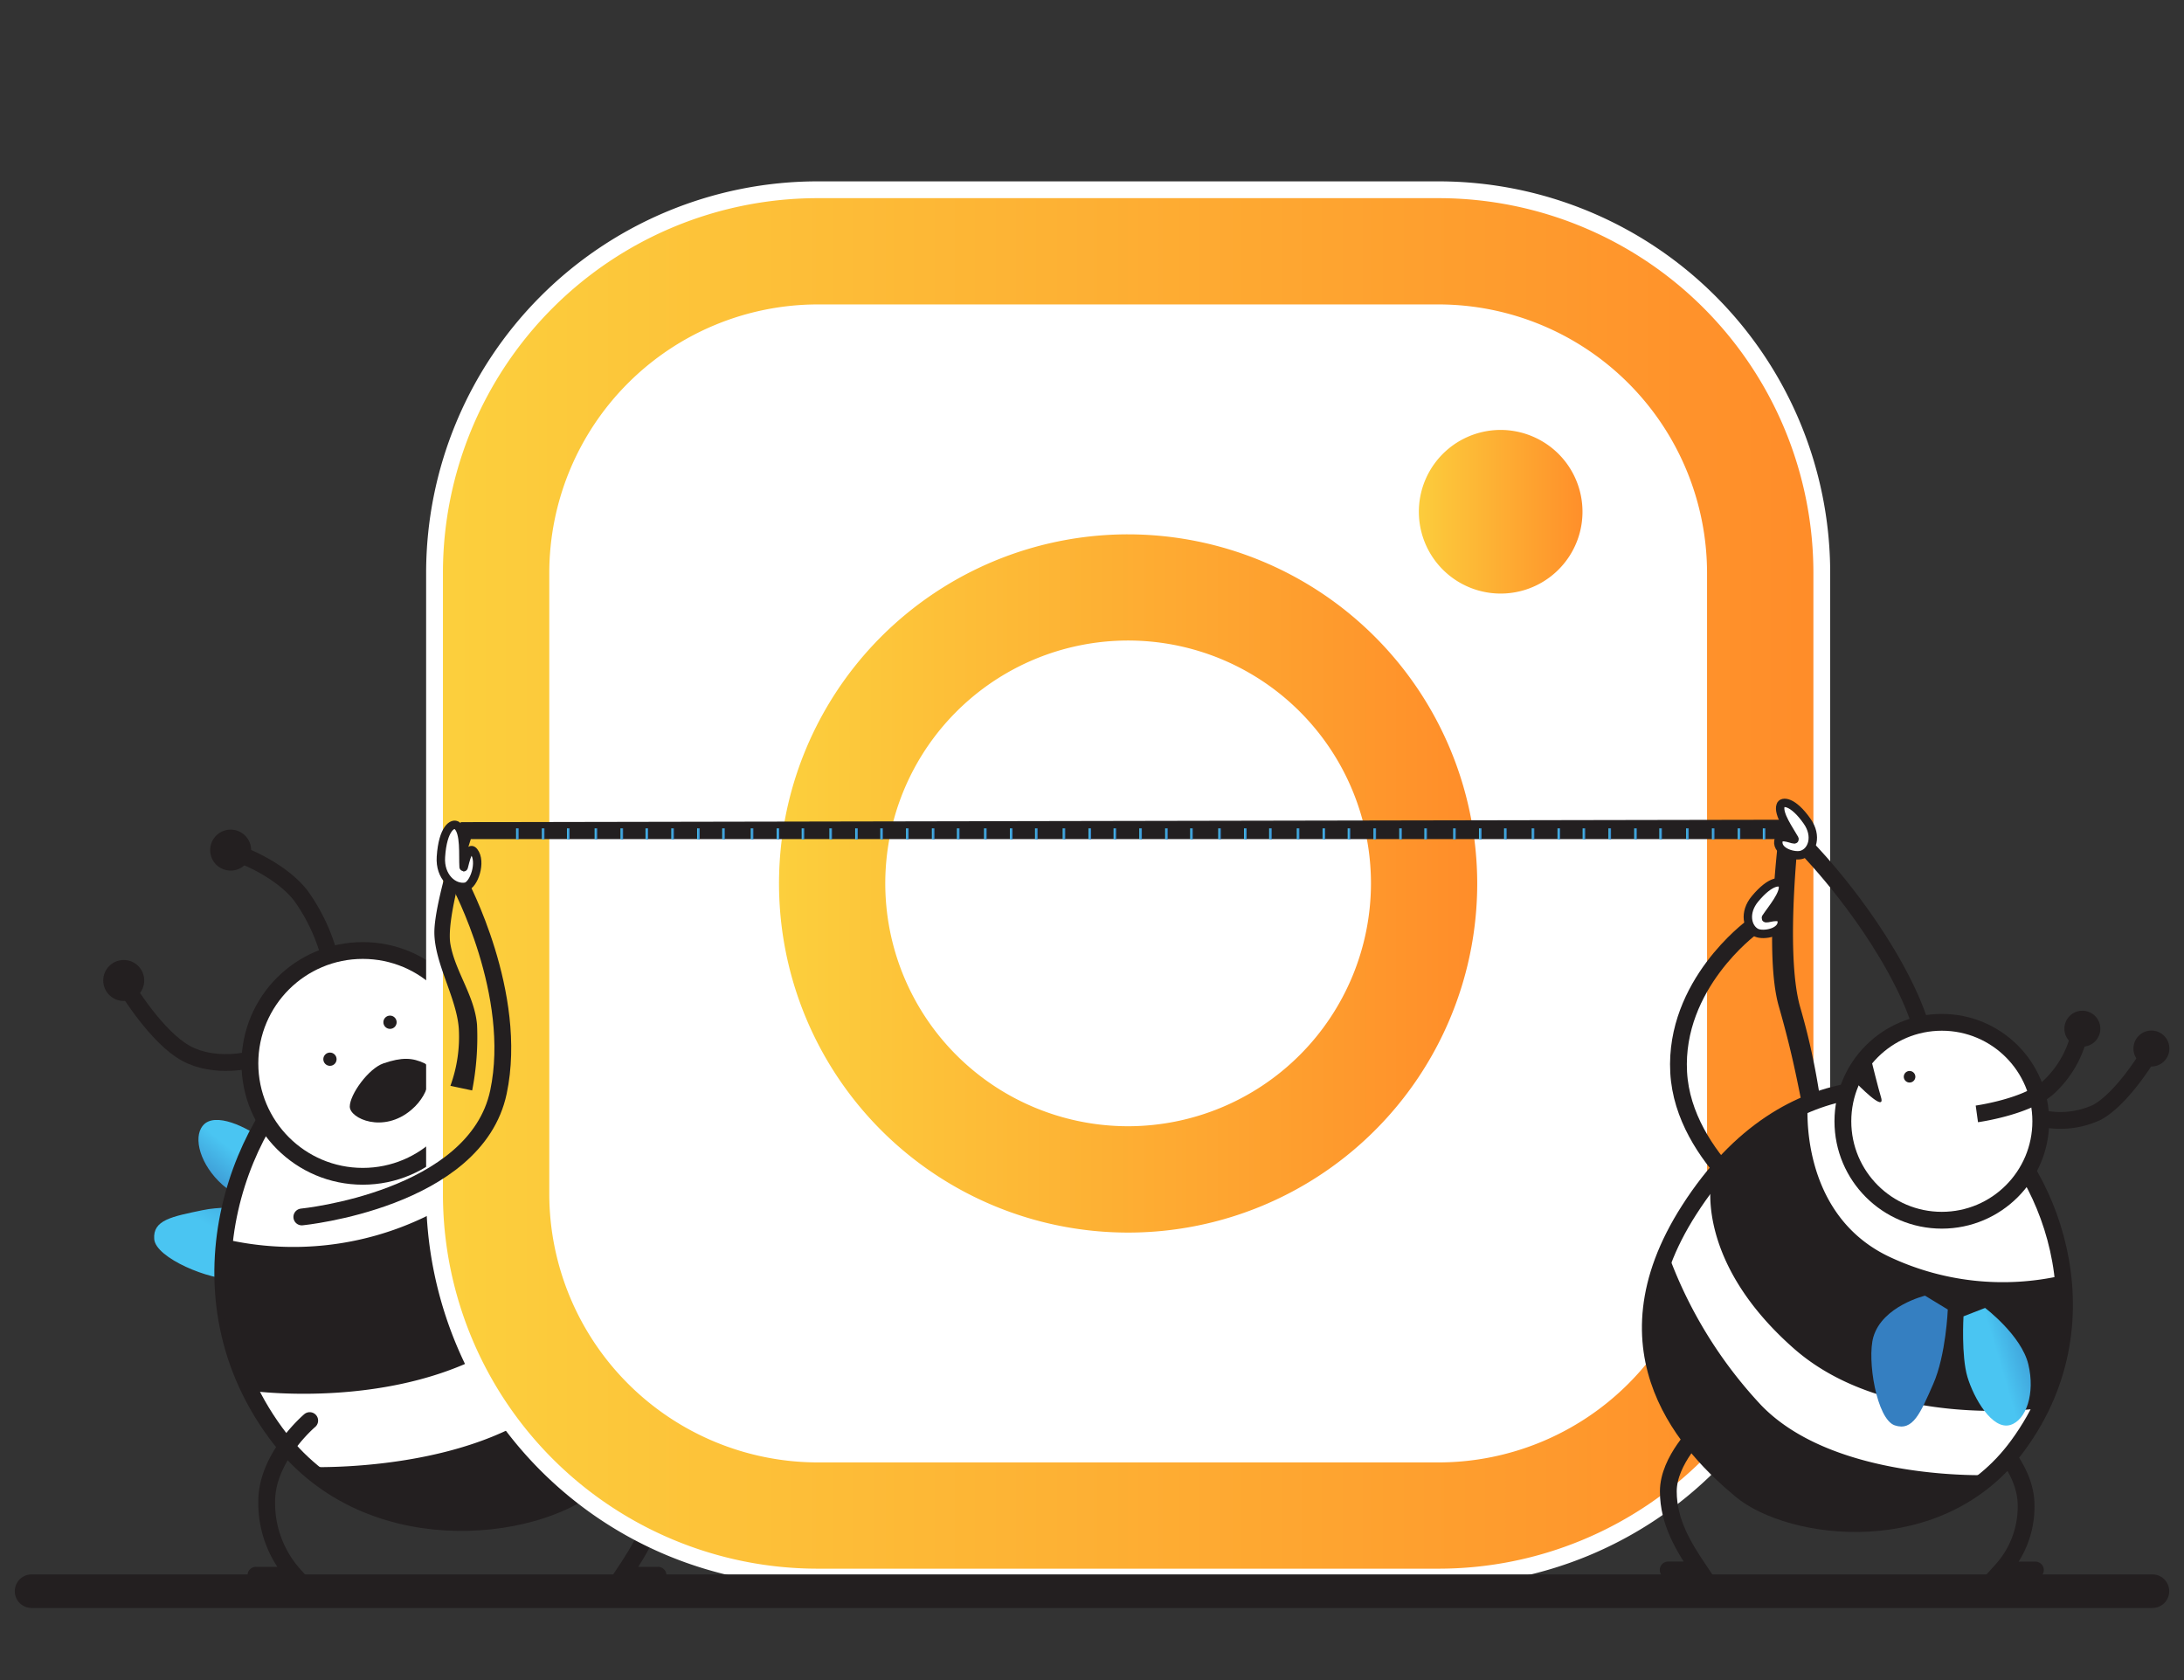 <?xml version="1.0" encoding="UTF-8"?> <svg xmlns="http://www.w3.org/2000/svg" xmlns:xlink="http://www.w3.org/1999/xlink" id="Layer_1" data-name="Layer 1" viewBox="0 0 260 200"><rect x="0" y="0" width="260" height="200" fill="#333333" stroke="none"/><defs><linearGradient id="linear-gradient" x1="10041.73" y1="2786.75" x2="10053.4" y2="2786.75" gradientTransform="matrix(0.41, -0.83, 0.89, 0.45, -6617.32, 7203.83)" gradientUnits="userSpaceOnUse"><stop offset="0" stop-color="#4ac5f2"></stop><stop offset="1" stop-color="#357fc1"></stop></linearGradient><linearGradient id="linear-gradient-2" x1="461.85" y1="510.3" x2="469.08" y2="510.3" gradientTransform="matrix(-0.63, 0.78, 0.78, 0.63, -78.02, -543.73)" xlink:href="#linear-gradient"></linearGradient><linearGradient id="linear-gradient-3" x1="51.73" y1="105.17" x2="216.89" y2="105.17" gradientUnits="userSpaceOnUse"><stop offset="0" stop-color="#fcd03d"></stop><stop offset="1" stop-color="#ff8c29"></stop></linearGradient><linearGradient id="linear-gradient-4" x1="91.75" y1="105.17" x2="176.86" y2="105.17" xlink:href="#linear-gradient-3"></linearGradient><linearGradient id="linear-gradient-5" x1="167.9" y1="60.93" x2="189.39" y2="60.93" xlink:href="#linear-gradient-3"></linearGradient><linearGradient id="linear-gradient-6" x1="61.44" y1="99.27" x2="61.74" y2="99.27" gradientTransform="matrix(1, 0, 0, 1, 0, 0)" xlink:href="#linear-gradient"></linearGradient><linearGradient id="linear-gradient-7" x1="64.51" y1="99.27" x2="64.82" y2="99.27" gradientTransform="matrix(1, 0, 0, 1, 0, 0)" xlink:href="#linear-gradient"></linearGradient><linearGradient id="linear-gradient-8" x1="67.5" y1="99.27" x2="67.81" y2="99.27" gradientTransform="matrix(1, 0, 0, 1, 0, 0)" xlink:href="#linear-gradient"></linearGradient><linearGradient id="linear-gradient-9" x1="70.79" y1="99.27" x2="71.1" y2="99.27" gradientTransform="matrix(1, 0, 0, 1, 0, 0)" xlink:href="#linear-gradient"></linearGradient><linearGradient id="linear-gradient-10" x1="73.87" y1="99.27" x2="74.17" y2="99.27" gradientTransform="matrix(1, 0, 0, 1, 0, 0)" xlink:href="#linear-gradient"></linearGradient><linearGradient id="linear-gradient-11" x1="76.85" y1="99.27" x2="77.16" y2="99.27" gradientTransform="matrix(1, 0, 0, 1, 0, 0)" xlink:href="#linear-gradient"></linearGradient><linearGradient id="linear-gradient-12" x1="79.92" y1="99.27" x2="80.22" y2="99.27" gradientTransform="matrix(1, 0, 0, 1, 0, 0)" xlink:href="#linear-gradient"></linearGradient><linearGradient id="linear-gradient-13" x1="82.99" y1="99.27" x2="83.3" y2="99.27" gradientTransform="matrix(1, 0, 0, 1, 0, 0)" xlink:href="#linear-gradient"></linearGradient><linearGradient id="linear-gradient-14" x1="85.98" y1="99.27" x2="86.29" y2="99.27" gradientTransform="matrix(1, 0, 0, 1, 0, 0)" xlink:href="#linear-gradient"></linearGradient><linearGradient id="linear-gradient-15" x1="89.38" y1="99.27" x2="89.69" y2="99.27" gradientTransform="matrix(1, 0, 0, 1, 0, 0)" xlink:href="#linear-gradient"></linearGradient><linearGradient id="linear-gradient-16" x1="92.46" y1="99.27" x2="92.76" y2="99.27" gradientTransform="matrix(1, 0, 0, 1, 0, 0)" xlink:href="#linear-gradient"></linearGradient><linearGradient id="linear-gradient-17" x1="95.44" y1="99.27" x2="95.75" y2="99.27" gradientTransform="matrix(1, 0, 0, 1, 0, 0)" xlink:href="#linear-gradient"></linearGradient><linearGradient id="linear-gradient-18" x1="98.74" y1="99.27" x2="99.04" y2="99.27" gradientTransform="matrix(1, 0, 0, 1, 0, 0)" xlink:href="#linear-gradient"></linearGradient><linearGradient id="linear-gradient-19" x1="101.81" y1="99.27" x2="102.12" y2="99.27" gradientTransform="matrix(1, 0, 0, 1, 0, 0)" xlink:href="#linear-gradient"></linearGradient><linearGradient id="linear-gradient-20" x1="104.8" y1="99.27" x2="105.1" y2="99.27" gradientTransform="matrix(1, 0, 0, 1, 0, 0)" xlink:href="#linear-gradient"></linearGradient><linearGradient id="linear-gradient-21" x1="107.86" y1="99.27" x2="108.17" y2="99.27" gradientTransform="matrix(1, 0, 0, 1, 0, 0)" xlink:href="#linear-gradient"></linearGradient><linearGradient id="linear-gradient-22" x1="110.94" y1="99.27" x2="111.24" y2="99.27" gradientTransform="matrix(1, 0, 0, 1, 0, 0)" xlink:href="#linear-gradient"></linearGradient><linearGradient id="linear-gradient-23" x1="113.92" y1="99.27" x2="114.23" y2="99.27" gradientTransform="matrix(1, 0, 0, 1, 0, 0)" xlink:href="#linear-gradient"></linearGradient><linearGradient id="linear-gradient-24" x1="117.15" y1="99.27" x2="117.46" y2="99.27" gradientTransform="matrix(1, 0, 0, 1, 0, 0)" xlink:href="#linear-gradient"></linearGradient><linearGradient id="linear-gradient-25" x1="120.23" y1="99.27" x2="120.53" y2="99.27" gradientTransform="matrix(1, 0, 0, 1, 0, 0)" xlink:href="#linear-gradient"></linearGradient><linearGradient id="linear-gradient-26" x1="123.22" y1="99.27" x2="123.52" y2="99.27" gradientTransform="matrix(1, 0, 0, 1, 0, 0)" xlink:href="#linear-gradient"></linearGradient><linearGradient id="linear-gradient-27" x1="126.51" y1="99.27" x2="126.81" y2="99.27" gradientTransform="matrix(1, 0, 0, 1, 0, 0)" xlink:href="#linear-gradient"></linearGradient><linearGradient id="linear-gradient-28" x1="129.58" y1="99.27" x2="129.89" y2="99.27" gradientTransform="matrix(1, 0, 0, 1, 0, 0)" xlink:href="#linear-gradient"></linearGradient><linearGradient id="linear-gradient-29" x1="132.57" y1="99.27" x2="132.87" y2="99.27" gradientTransform="matrix(1, 0, 0, 1, 0, 0)" xlink:href="#linear-gradient"></linearGradient><linearGradient id="linear-gradient-30" x1="135.63" y1="99.27" x2="135.94" y2="99.27" gradientTransform="matrix(1, 0, 0, 1, 0, 0)" xlink:href="#linear-gradient"></linearGradient><linearGradient id="linear-gradient-31" x1="138.71" y1="99.27" x2="139.01" y2="99.27" gradientTransform="matrix(1, 0, 0, 1, 0, 0)" xlink:href="#linear-gradient"></linearGradient><linearGradient id="linear-gradient-32" x1="141.69" y1="99.27" x2="142" y2="99.27" gradientTransform="matrix(1, 0, 0, 1, 0, 0)" xlink:href="#linear-gradient"></linearGradient><linearGradient id="linear-gradient-33" x1="145.03" y1="99.27" x2="145.33" y2="99.27" gradientTransform="matrix(1, 0, 0, 1, 0, 0)" xlink:href="#linear-gradient"></linearGradient><linearGradient id="linear-gradient-34" x1="148.1" y1="99.27" x2="148.41" y2="99.27" gradientTransform="matrix(1, 0, 0, 1, 0, 0)" xlink:href="#linear-gradient"></linearGradient><linearGradient id="linear-gradient-35" x1="151.09" y1="99.27" x2="151.39" y2="99.27" gradientTransform="matrix(1, 0, 0, 1, 0, 0)" xlink:href="#linear-gradient"></linearGradient><linearGradient id="linear-gradient-36" x1="154.38" y1="99.27" x2="154.69" y2="99.27" gradientTransform="matrix(1, 0, 0, 1, 0, 0)" xlink:href="#linear-gradient"></linearGradient><linearGradient id="linear-gradient-37" x1="157.45" y1="99.27" x2="157.76" y2="99.27" gradientTransform="matrix(1, 0, 0, 1, 0, 0)" xlink:href="#linear-gradient"></linearGradient><linearGradient id="linear-gradient-38" x1="160.44" y1="99.27" x2="160.75" y2="99.27" gradientTransform="matrix(1, 0, 0, 1, 0, 0)" xlink:href="#linear-gradient"></linearGradient><linearGradient id="linear-gradient-39" x1="163.51" y1="99.27" x2="163.81" y2="99.27" gradientTransform="matrix(1, 0, 0, 1, 0, 0)" xlink:href="#linear-gradient"></linearGradient><linearGradient id="linear-gradient-40" x1="166.58" y1="99.27" x2="166.89" y2="99.27" gradientTransform="matrix(1, 0, 0, 1, 0, 0)" xlink:href="#linear-gradient"></linearGradient><linearGradient id="linear-gradient-41" x1="169.57" y1="99.27" x2="169.87" y2="99.27" gradientTransform="matrix(1, 0, 0, 1, 0, 0)" xlink:href="#linear-gradient"></linearGradient><linearGradient id="linear-gradient-42" x1="173" y1="99.27" x2="173.3" y2="99.27" gradientTransform="matrix(1, 0, 0, 1, 0, 0)" xlink:href="#linear-gradient"></linearGradient><linearGradient id="linear-gradient-43" x1="176.07" y1="99.27" x2="176.38" y2="99.27" gradientTransform="matrix(1, 0, 0, 1, 0, 0)" xlink:href="#linear-gradient"></linearGradient><linearGradient id="linear-gradient-44" x1="179.06" y1="99.27" x2="179.36" y2="99.27" gradientTransform="matrix(1, 0, 0, 1, 0, 0)" xlink:href="#linear-gradient"></linearGradient><linearGradient id="linear-gradient-45" x1="182.35" y1="99.27" x2="182.66" y2="99.27" gradientTransform="matrix(1, 0, 0, 1, 0, 0)" xlink:href="#linear-gradient"></linearGradient><linearGradient id="linear-gradient-46" x1="185.42" y1="99.27" x2="185.73" y2="99.27" gradientTransform="matrix(1, 0, 0, 1, 0, 0)" xlink:href="#linear-gradient"></linearGradient><linearGradient id="linear-gradient-47" x1="188.41" y1="99.27" x2="188.72" y2="99.27" gradientTransform="matrix(1, 0, 0, 1, 0, 0)" xlink:href="#linear-gradient"></linearGradient><linearGradient id="linear-gradient-48" x1="191.48" y1="99.27" x2="191.78" y2="99.27" gradientTransform="matrix(1, 0, 0, 1, 0, 0)" xlink:href="#linear-gradient"></linearGradient><linearGradient id="linear-gradient-49" x1="194.55" y1="99.27" x2="194.86" y2="99.27" gradientTransform="matrix(1, 0, 0, 1, 0, 0)" xlink:href="#linear-gradient"></linearGradient><linearGradient id="linear-gradient-50" x1="197.54" y1="99.27" x2="197.84" y2="99.27" gradientTransform="matrix(1, 0, 0, 1, 0, 0)" xlink:href="#linear-gradient"></linearGradient><linearGradient id="linear-gradient-51" x1="200.73" y1="99.27" x2="201.04" y2="99.27" gradientTransform="matrix(1, 0, 0, 1, 0, 0)" xlink:href="#linear-gradient"></linearGradient><linearGradient id="linear-gradient-52" x1="203.8" y1="99.27" x2="204.1" y2="99.27" gradientTransform="matrix(1, 0, 0, 1, 0, 0)" xlink:href="#linear-gradient"></linearGradient><linearGradient id="linear-gradient-53" x1="206.87" y1="99.27" x2="207.18" y2="99.27" gradientTransform="matrix(1, 0, 0, 1, 0, 0)" xlink:href="#linear-gradient"></linearGradient><linearGradient id="linear-gradient-54" x1="209.86" y1="99.27" x2="210.17" y2="99.27" gradientTransform="matrix(1, 0, 0, 1, 0, 0)" xlink:href="#linear-gradient"></linearGradient><linearGradient id="linear-gradient-55" x1="10020.76" y1="2767.77" x2="10030.98" y2="2767.77" gradientTransform="matrix(1.01, -0.24, -0.27, -1.13, -9152.51, 5747.52)" xlink:href="#linear-gradient"></linearGradient><linearGradient id="linear-gradient-56" x1="482.97" y1="494.28" x2="489.3" y2="494.28" gradientTransform="matrix(1.12, -0.34, -0.33, -1.11, -139.95, 874.56)" xlink:href="#linear-gradient"></linearGradient></defs><path d="M53.64,130.7s5.25,14.65,16.73,17.91,21.31-5.26,21.31-5.26" style="fill:none;stroke:#231f20;stroke-linecap:round;stroke-miterlimit:10;stroke-width:2px"></path><path d="M95.62,143.73c3-1.54,3.22-3,2.65-3.26-1.1-.59-3.54.76-4.82,1.21-.41.14,1.19-1.87,0-2.21-1.47-.42-2.48,1.93-2.27,2.93C91.5,143.85,93.44,144.84,95.62,143.73Z" style="fill:#fff;stroke:#231f20;stroke-miterlimit:10"></path><path d="M67.68,136.22s-.09,8.36,3.69,11.73" style="fill:none;stroke:#231f20;stroke-miterlimit:10;stroke-width:2px"></path><path d="M34.06,147.23l-1-3s-5.24-.94-8.93-.17-5.95,1.17-5.77,3.45,6.74,4.94,9.49,4.75C31.69,152,34.06,147.23,34.06,147.23Z" style="fill:url(#linear-gradient)"></path><path d="M24.15,134c1.38-1.72,5.3.17,7.31,1.78s4.42,5.58,4.42,5.58l-2.67,1.51s-4.15.48-6.75-1.85S22.94,135.45,24.15,134Z" style="fill:url(#linear-gradient-2)"></path><path d="M38.43,125.59c6.13-4.29,25.33-8.39,39.06,13,12.53,19.56-.32,32.48-7,38.06-6.84,5.71-27.06,8.43-37.68-6.09C20,153.08,29.25,132,38.43,125.59Z" style="fill:#fff;stroke:#231f20;stroke-miterlimit:10;stroke-width:2px"></path><circle cx="43.19" cy="126.59" r="13.44" style="fill:#fff;stroke:#231f20;stroke-miterlimit:10;stroke-width:2px"></circle><path d="M67.68,165.19c-10.08,10.39-31.21,9.44-31.21,9.44S54,189.29,69.67,177.3c20-15.33,10.82-33.07,10.82-33.07A60.13,60.13,0,0,1,67.68,165.19Z" style="fill:#231f20"></path><path d="M74.5,134.83s2.18,10.8-11.19,22.59c-12.56,11.07-33.42,8.15-33.42,8.15a25,25,0,0,1-3-7.24c-1-4.17-.12-10.82-.12-10.82a36.15,36.15,0,0,0,23.73-2.6c12.19-5.92,10.89-20.69,10.89-20.69l6.76,3.94Z" style="fill:#231f20"></path><path d="M39.27,114a22.13,22.13,0,0,0-3.45-7.37c-2.43-3.13-7-4.81-7-4.81" style="fill:none;stroke:#231f20;stroke-miterlimit:10;stroke-width:2px"></path><path d="M29.9,126.14s-4.28,1.15-7.76-.75-7-7.7-7-7.7" style="fill:none;stroke:#231f20;stroke-miterlimit:10;stroke-width:2px"></path><circle cx="14.73" cy="116.72" r="2.44" style="fill:#231f20"></circle><circle cx="27.46" cy="101.2" r="2.44" style="fill:#231f20"></circle><path d="M74,168.49s4.32,4.1,4.32,8.35-2.15,7.63-4.18,10.68h4.2" style="fill:none;stroke:#231f20;stroke-linecap:round;stroke-miterlimit:10;stroke-width:2px"></path><path d="M36.87,169.11s-5.12,4.33-5.12,9.61a12.81,12.81,0,0,0,3.3,8.8H30.47" style="fill:none;stroke:#231f20;stroke-linecap:round;stroke-miterlimit:10;stroke-width:2px"></path><circle cx="46.43" cy="121.69" r="0.79" style="fill:#231f20"></circle><circle cx="39.28" cy="126.09" r="0.79" style="fill:#231f20"></circle><path d="M45.64,126.59c-1.79.62-4,3.71-4,5.14s4,3.23,7.33.39c2.51-2.12,2.47-5.11,1.59-5.53C49.1,125.9,47.86,125.83,45.64,126.59Z" style="fill:#231f20"></path><path d="M205.87,144.6a32.49,32.49,0,0,1-32.46,32.46H95.73A32.49,32.49,0,0,1,63.27,144.6V66.92A32.5,32.5,0,0,1,95.73,34.46h77.68a32.51,32.51,0,0,1,32.46,32.46V144.6Z" style="fill:#fff"></path><path d="M171.31,22.59h-74A45.62,45.62,0,0,0,51.73,68.16v74A45.62,45.62,0,0,0,97.3,187.74h74a45.63,45.63,0,0,0,45.58-45.57v-74A45.63,45.63,0,0,0,171.31,22.59Zm30.92,119.58a31,31,0,0,1-30.92,30.92h-74a31,31,0,0,1-30.92-30.92v-74A31,31,0,0,1,97.3,37.24h74a31,31,0,0,1,30.92,30.92v74Z" style="stroke:#fff;stroke-miterlimit:10;stroke-width:2px;fill:url(#linear-gradient-3)"></path><path d="M134.31,62.61a42.56,42.56,0,1,0,42.55,42.56A42.61,42.61,0,0,0,134.31,62.61Zm0,70.46a27.91,27.91,0,1,1,27.9-27.9A27.94,27.94,0,0,1,134.31,133.07Z" style="stroke:#fff;stroke-miterlimit:10;stroke-width:2px;fill:url(#linear-gradient-4)"></path><path d="M178.65,50.18a10.74,10.74,0,1,0,7.6,3.15A10.8,10.8,0,0,0,178.65,50.18Z" style="stroke:#fff;stroke-miterlimit:10;stroke-width:2px;fill:url(#linear-gradient-5)"></path><line x1="3.76" y1="189.42" x2="256.24" y2="189.42" style="fill:none;stroke:#231f20;stroke-linecap:round;stroke-miterlimit:10;stroke-width:4px"></line><path d="M54.86,97.87l159.45-.29s-1.93,15.58,0,22.32c2.56,8.83,2.61,14.23,3.58,18.5.78,3.41-1.14,7-1.14,7h-3.3s3-4.09,2.17-8.36c-1.4-6.94-1.95-10.58-3.86-17.26-1.76-6.13-.05-19.89-.05-19.89l-155.66,0s-3,9.23-2.43,12.5,2.87,6.12,3.17,9.59a33.13,33.13,0,0,1-.58,7.83l-2.59-.55a17,17,0,0,0,1-6.8c-.25-3.67-2.91-7.8-2.91-11.48S54.86,97.87,54.86,97.87Z" style="fill:#231f20"></path><path d="M54.73,105.17S61.8,118.35,59.34,130c-2.71,12.84-23.41,14.87-23.41,14.87" style="fill:none;stroke:#231f20;stroke-linecap:round;stroke-miterlimit:10;stroke-width:2px"></path><path d="M52.49,102c.22-3.4,1.43-4.12,1.93-3.71.95.78.68,3.56.77,4.91,0,.43.47-2.78,1.23-1.82.95,1.19,0,4-1,4.18C54,105.8,52.33,104.39,52.49,102Z" style="fill:#fff;stroke:#231f20;stroke-miterlimit:10"></path><rect x="61.44" y="98.61" width="0.31" height="1.32" style="fill:url(#linear-gradient-6)"></rect><rect x="64.51" y="98.61" width="0.31" height="1.32" style="fill:url(#linear-gradient-7)"></rect><rect x="67.5" y="98.61" width="0.31" height="1.32" style="fill:url(#linear-gradient-8)"></rect><rect x="70.79" y="98.61" width="0.31" height="1.32" style="fill:url(#linear-gradient-9)"></rect><rect x="73.87" y="98.61" width="0.31" height="1.32" style="fill:url(#linear-gradient-10)"></rect><rect x="76.85" y="98.61" width="0.31" height="1.32" style="fill:url(#linear-gradient-11)"></rect><rect x="79.92" y="98.61" width="0.31" height="1.32" style="fill:url(#linear-gradient-12)"></rect><rect x="82.99" y="98.61" width="0.31" height="1.32" style="fill:url(#linear-gradient-13)"></rect><rect x="85.98" y="98.61" width="0.31" height="1.32" style="fill:url(#linear-gradient-14)"></rect><rect x="89.38" y="98.61" width="0.31" height="1.32" style="fill:url(#linear-gradient-15)"></rect><rect x="92.46" y="98.61" width="0.31" height="1.32" style="fill:url(#linear-gradient-16)"></rect><rect x="95.44" y="98.61" width="0.31" height="1.32" style="fill:url(#linear-gradient-17)"></rect><rect x="98.74" y="98.61" width="0.31" height="1.32" style="fill:url(#linear-gradient-18)"></rect><rect x="101.81" y="98.61" width="0.31" height="1.32" style="fill:url(#linear-gradient-19)"></rect><rect x="104.8" y="98.61" width="0.31" height="1.32" style="fill:url(#linear-gradient-20)"></rect><rect x="107.86" y="98.61" width="0.31" height="1.32" style="fill:url(#linear-gradient-21)"></rect><rect x="110.94" y="98.61" width="0.31" height="1.32" style="fill:url(#linear-gradient-22)"></rect><rect x="113.92" y="98.61" width="0.31" height="1.32" style="fill:url(#linear-gradient-23)"></rect><rect x="117.15" y="98.61" width="0.31" height="1.32" style="fill:url(#linear-gradient-24)"></rect><rect x="120.23" y="98.61" width="0.31" height="1.32" style="fill:url(#linear-gradient-25)"></rect><rect x="123.22" y="98.61" width="0.31" height="1.32" style="fill:url(#linear-gradient-26)"></rect><rect x="126.51" y="98.61" width="0.31" height="1.32" style="fill:url(#linear-gradient-27)"></rect><rect x="129.58" y="98.61" width="0.31" height="1.32" style="fill:url(#linear-gradient-28)"></rect><rect x="132.57" y="98.61" width="0.31" height="1.32" style="fill:url(#linear-gradient-29)"></rect><rect x="135.63" y="98.61" width="0.31" height="1.32" style="fill:url(#linear-gradient-30)"></rect><rect x="138.71" y="98.61" width="0.31" height="1.32" style="fill:url(#linear-gradient-31)"></rect><rect x="141.69" y="98.61" width="0.31" height="1.32" style="fill:url(#linear-gradient-32)"></rect><rect x="145.03" y="98.61" width="0.31" height="1.32" style="fill:url(#linear-gradient-33)"></rect><rect x="148.1" y="98.61" width="0.31" height="1.32" style="fill:url(#linear-gradient-34)"></rect><rect x="151.09" y="98.61" width="0.31" height="1.32" style="fill:url(#linear-gradient-35)"></rect><rect x="154.38" y="98.61" width="0.31" height="1.32" style="fill:url(#linear-gradient-36)"></rect><rect x="157.45" y="98.61" width="0.31" height="1.32" style="fill:url(#linear-gradient-37)"></rect><rect x="160.44" y="98.61" width="0.31" height="1.32" style="fill:url(#linear-gradient-38)"></rect><rect x="163.51" y="98.61" width="0.31" height="1.32" style="fill:url(#linear-gradient-39)"></rect><rect x="166.58" y="98.61" width="0.31" height="1.32" style="fill:url(#linear-gradient-40)"></rect><rect x="169.57" y="98.61" width="0.31" height="1.32" style="fill:url(#linear-gradient-41)"></rect><rect x="173" y="98.61" width="0.31" height="1.32" style="fill:url(#linear-gradient-42)"></rect><rect x="176.07" y="98.61" width="0.31" height="1.32" style="fill:url(#linear-gradient-43)"></rect><rect x="179.06" y="98.61" width="0.31" height="1.32" style="fill:url(#linear-gradient-44)"></rect><rect x="182.35" y="98.61" width="0.31" height="1.32" style="fill:url(#linear-gradient-45)"></rect><rect x="185.42" y="98.61" width="0.31" height="1.32" style="fill:url(#linear-gradient-46)"></rect><rect x="188.41" y="98.61" width="0.31" height="1.32" style="fill:url(#linear-gradient-47)"></rect><rect x="191.48" y="98.61" width="0.31" height="1.32" style="fill:url(#linear-gradient-48)"></rect><rect x="194.55" y="98.61" width="0.31" height="1.32" style="fill:url(#linear-gradient-49)"></rect><rect x="197.54" y="98.61" width="0.31" height="1.32" style="fill:url(#linear-gradient-50)"></rect><rect x="200.73" y="98.61" width="0.31" height="1.32" style="fill:url(#linear-gradient-51)"></rect><rect x="203.8" y="98.61" width="0.31" height="1.32" style="fill:url(#linear-gradient-52)"></rect><rect x="206.87" y="98.61" width="0.31" height="1.32" style="fill:url(#linear-gradient-53)"></rect><rect x="209.86" y="98.61" width="0.31" height="1.32" style="fill:url(#linear-gradient-54)"></rect><path d="M231.17,140s.3-12.28-3.84-21.38c-4.33-9.52-12-17.42-12-17.42" style="fill:none;stroke:#231f20;stroke-linecap:round;stroke-miterlimit:10;stroke-width:2px"></path><path d="M215.14,97.77c-1.71-2.45-3-2.44-3.16-1.9-.37,1,1.1,3,1.65,4,.17.33-1.77-.81-1.92.26-.18,1.33,2,1.91,2.82,1.61C215.76,101.33,216.37,99.52,215.14,97.77Z" style="fill:#fff;stroke:#231f20;stroke-miterlimit:10"></path><path d="M236.71,170.76s4.49,3.79,4.49,8.42a11.25,11.25,0,0,1-2.89,7.72h4" style="fill:none;stroke:#231f20;stroke-linecap:round;stroke-miterlimit:10;stroke-width:2px"></path><path d="M209.7,141.92s.08,7.33-3.23,10.28" style="fill:none;stroke:#231f20;stroke-miterlimit:10;stroke-width:2px"></path><path d="M235.34,132.6c-5.37-3.76-22.21-7.35-34.24,11.42-11,17.15.28,28.48,6.14,33.37s23.72,7.39,33-5.34C251.49,156.71,243.4,138.24,235.34,132.6Z" style="fill:#fff;stroke:#231f20;stroke-miterlimit:10;stroke-width:2px"></path><circle cx="231.17" cy="133.48" r="11.78" style="fill:#fff;stroke:#231f20;stroke-miterlimit:10;stroke-width:2px"></circle><path d="M209.7,167.32c8.84,9.11,27.37,8.27,27.37,8.27s-15.39,12.86-29.11,2.35c-17.55-13.44-9.49-29-9.49-29A52.73,52.73,0,0,0,209.7,167.32Z" style="fill:#231f20"></path><path d="M203.72,140.7s-1.91,9.47,9.81,19.81c11,9.71,29.3,7.14,29.3,7.14a21.58,21.58,0,0,0,2.63-6.34c.85-3.66.11-9.49.11-9.49a31.69,31.69,0,0,1-20.8-2.28c-10.7-5.19-9.56-18.14-9.56-18.14l-5.92,3.46Z" style="fill:#231f20"></path><path d="M242.82,133.08a10.33,10.33,0,0,0,6.81-.66c3.05-1.66,6.09-6.75,6.09-6.75" style="fill:none;stroke:#231f20;stroke-miterlimit:10;stroke-width:2px"></path><circle cx="256.12" cy="124.82" r="2.14" style="fill:#231f20"></circle><path d="M235.34,132.6s5.8-.8,8.43-3.07a12.4,12.4,0,0,0,3.73-6.22" style="fill:none;stroke:#231f20;stroke-miterlimit:10;stroke-width:2px"></path><circle cx="247.9" cy="122.46" r="2.14" style="fill:#231f20"></circle><path d="M202.4,170.22s-3.79,3.59-3.79,7.31,1.88,6.69,3.67,9.36h-3.69" style="fill:none;stroke:#231f20;stroke-linecap:round;stroke-miterlimit:10;stroke-width:2px"></path><circle cx="227.33" cy="128.18" r="0.69" style="fill:#231f20"></circle><path d="M222.78,126.22s.84,3.41,1.15,4.4c.6,2-3-1.75-3-1.75Z" style="fill:#231f20"></path><path d="M211.9,145.42s-11.5-7.34-12.06-17.78,8.65-17.2,8.65-17.2" style="fill:none;stroke:#231f20;stroke-linecap:round;stroke-miterlimit:10;stroke-width:2px"></path><path d="M208.93,107c1.91-2.3,3.15-2.18,3.3-1.63.29,1-1.34,2.87-2,3.88-.2.32,1.83-.65,1.89.43.07,1.33-2.14,1.74-3,1.36C208,110.5,207.56,108.64,208.93,107Z" style="fill:#fff;stroke:#231f20;stroke-miterlimit:10"></path><path d="M229.17,154.24l2.71,1.65s-.21,5.41-1.74,8.88-2.41,5.63-4.57,4.91-3.33-7.84-2.55-10.52C224.09,155.47,229.17,154.24,229.17,154.24Z" style="fill:url(#linear-gradient-55)"></path><path d="M239.33,169.63c-2.16.65-4.36-3.2-5.11-5.71s-.47-7.22-.47-7.22l2.57-1s4.32,3.26,5.15,6.72S241.21,169.06,239.33,169.63Z" style="fill:url(#linear-gradient-56)"></path></svg> 